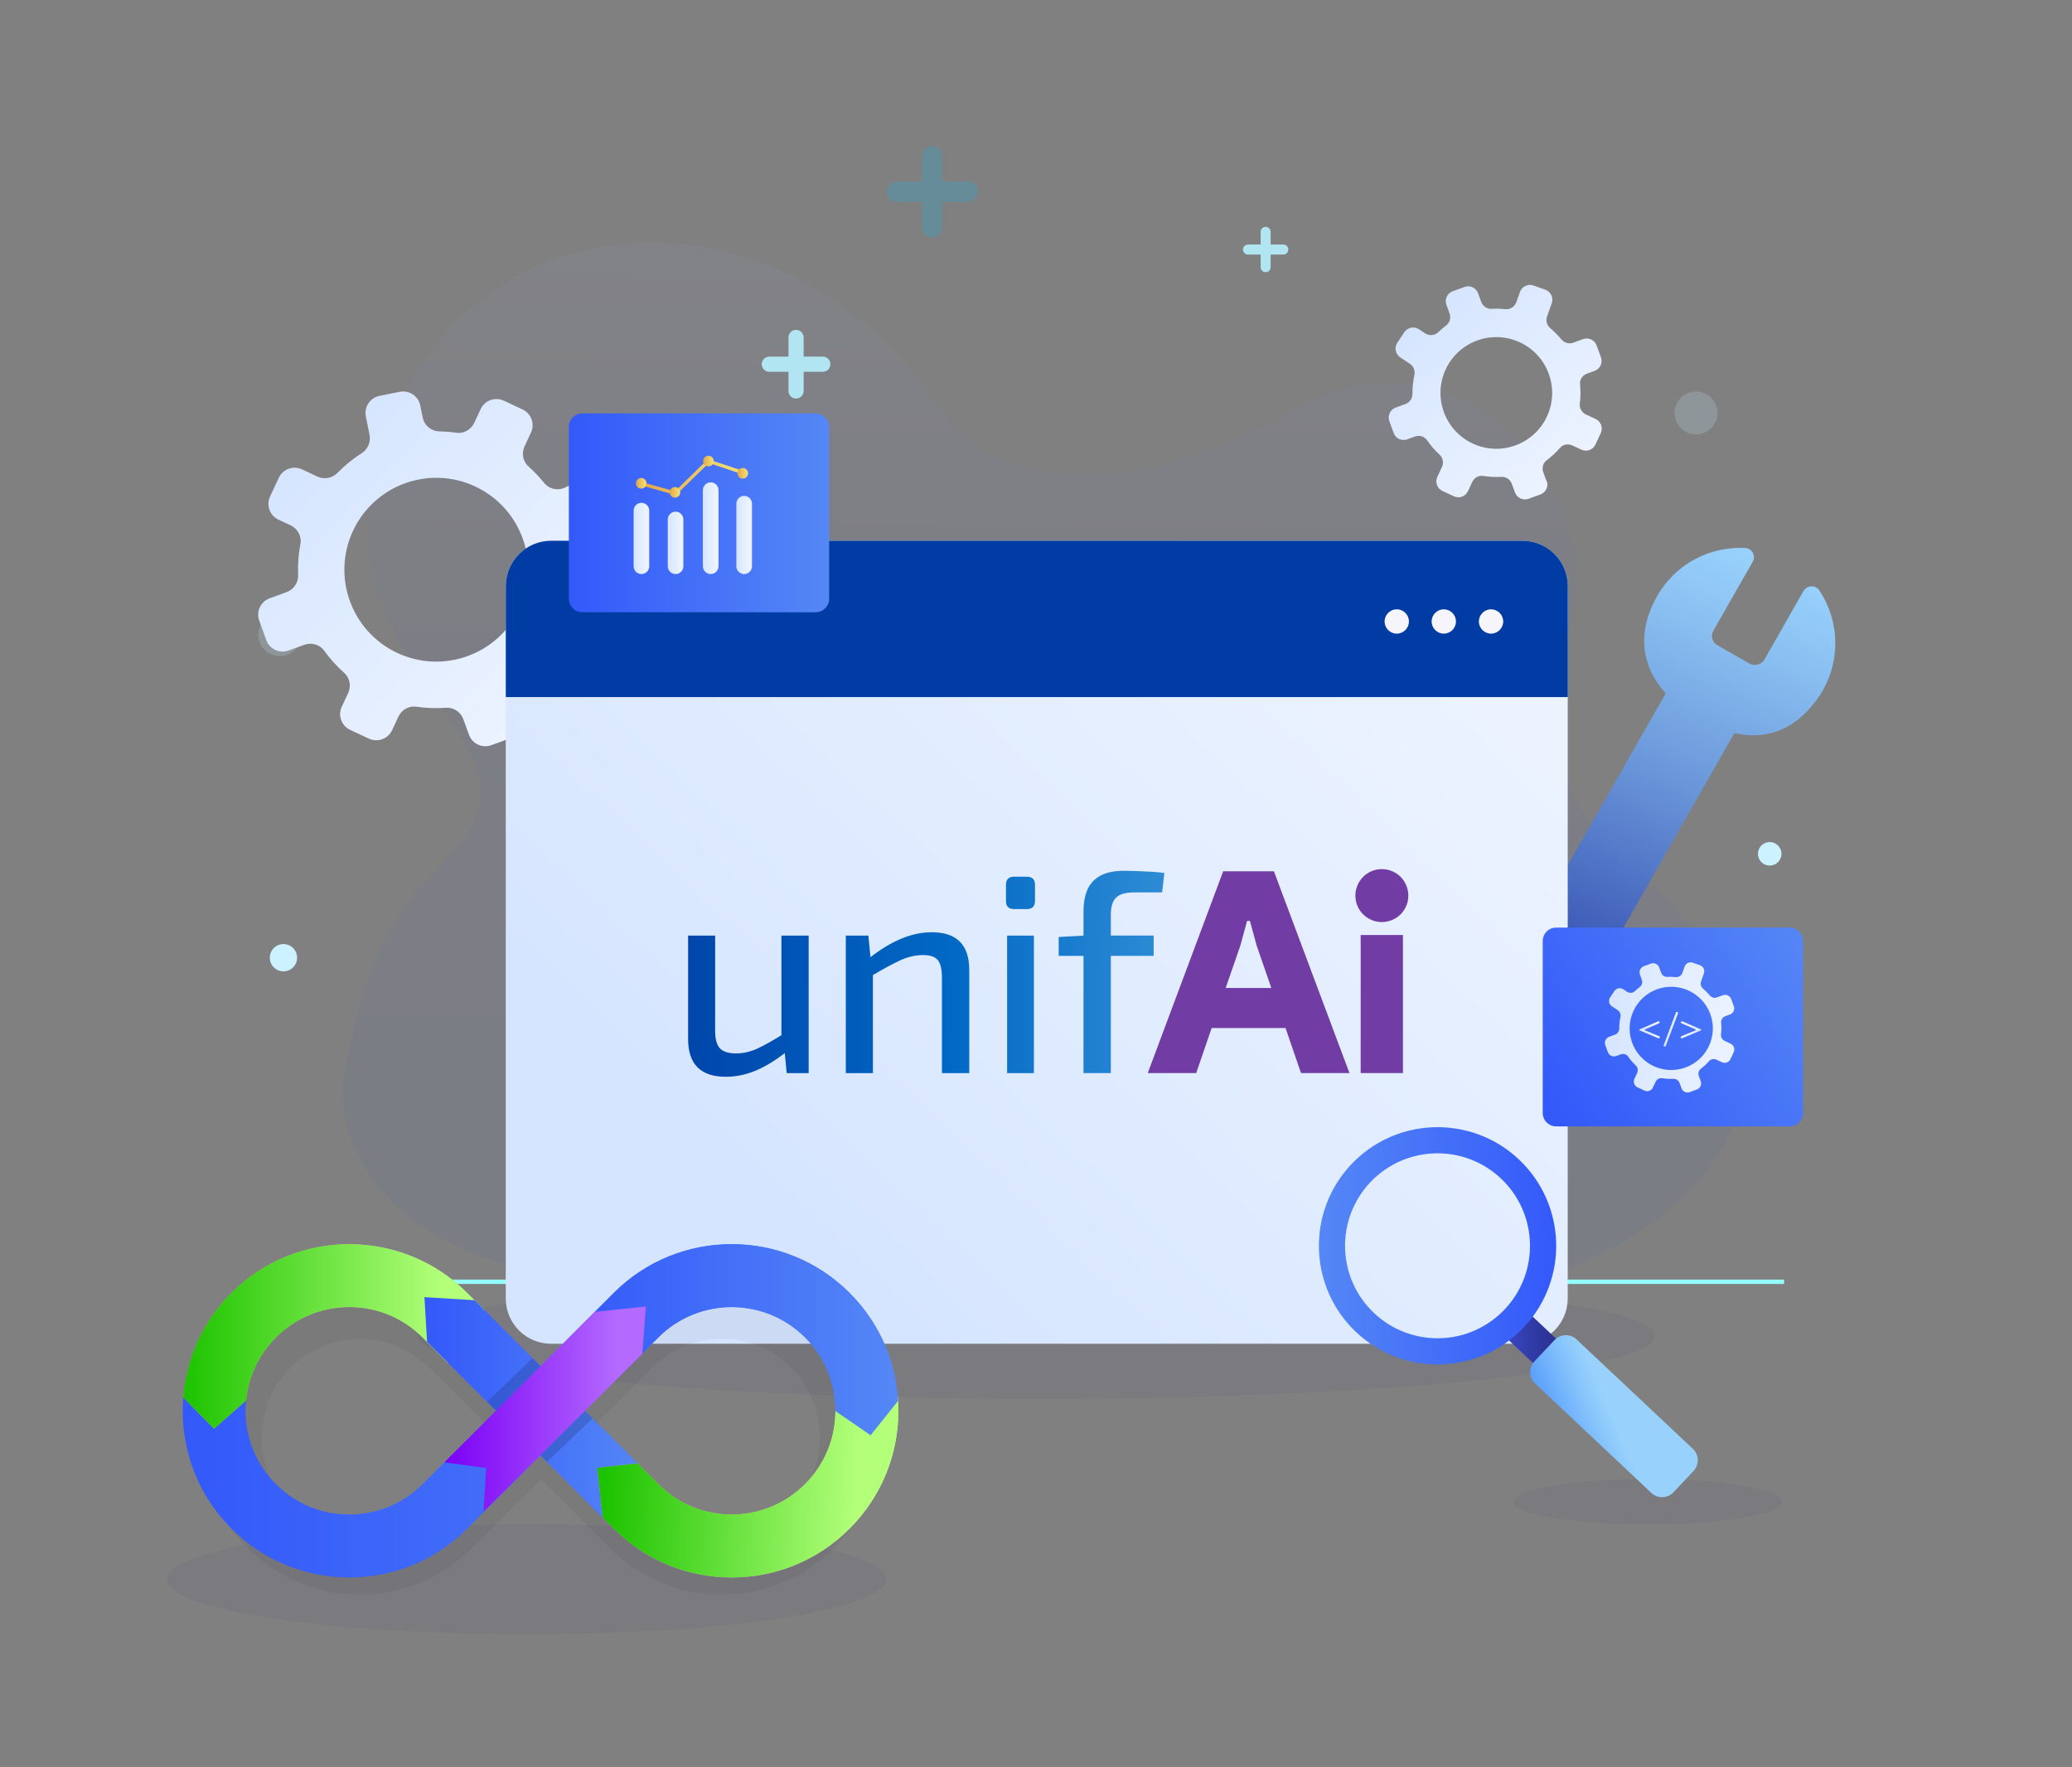 <?xml version="1.0" encoding="UTF-8"?>
<svg xmlns="http://www.w3.org/2000/svg" width="639" height="545" viewBox="0 0 639 545" fill="none">
  <rect x="0" y="0" width="639" height="545" fill="#808080" stroke="none"/>
  <path opacity="0.1" d="M466.728 395.049C485.171 395.049 559.684 362.988 531.522 303.195C506.989 251.132 468.744 269.118 484.889 190.801C494.003 146.601 448.096 97.831 398.197 126.827C370.021 143.2 314.503 163.297 286.999 122.552C243.659 58.336 150.932 57.342 121.102 128.924C89.149 205.574 171.781 224.555 141.051 261.321C129.719 274.885 115.846 281.297 106.503 329.449C99.916 363.432 137.314 390.801 170.786 391.823L466.701 395.063L466.728 395.049Z" fill="url(#paint0_linear_2277_2075)"></path>
  <path opacity="0.2" d="M92.876 195.734C92.876 199.377 89.919 202.335 86.276 202.335C82.633 202.335 79.662 199.377 79.662 195.734C79.662 192.091 82.62 189.121 86.276 189.121C89.932 189.121 92.876 192.078 92.876 195.734Z" fill="#CCF2FF"></path>
  <path d="M549.402 263.311C549.402 265.314 547.775 266.94 545.772 266.94C543.769 266.94 542.143 265.314 542.143 263.311C542.143 261.308 543.769 259.681 545.772 259.681C547.775 259.681 549.402 261.308 549.402 263.311Z" fill="#CCF2FF"></path>
  <path d="M395.767 75.409H391.868V71.51C391.868 70.664 391.183 69.965 390.322 69.965C389.462 69.965 388.776 70.65 388.776 71.51V75.409H384.878C384.031 75.409 383.332 76.094 383.332 76.955C383.332 77.815 384.018 78.501 384.878 78.501H388.776V82.399C388.776 83.246 389.462 83.945 390.322 83.945C391.183 83.945 391.868 83.259 391.868 82.399V78.501H395.767C396.613 78.501 397.312 77.815 397.312 76.955C397.312 76.094 396.627 75.409 395.767 75.409Z" fill="#B1E5F2"></path>
  <path d="M253.757 109.983H247.842V104.069C247.842 102.778 246.793 101.729 245.503 101.729C244.212 101.729 243.164 102.778 243.164 104.069V109.983H237.249C235.959 109.983 234.91 111.032 234.91 112.322C234.91 113.613 235.959 114.661 237.249 114.661H243.164V120.576C243.164 121.867 244.212 122.915 245.503 122.915C246.793 122.915 247.842 121.867 247.842 120.576V114.661H253.757C255.047 114.661 256.096 113.613 256.096 112.322C256.096 111.032 255.047 109.983 253.757 109.983Z" fill="#B1E5F2"></path>
  <path d="M91.626 295.358C91.626 297.684 89.744 299.566 87.418 299.566C85.093 299.566 83.211 297.684 83.211 295.358C83.211 293.033 85.093 291.151 87.418 291.151C89.744 291.151 91.626 293.033 91.626 295.358Z" fill="#CCF2FF"></path>
  <path opacity="0.2" d="M529.656 127.365C529.656 131.008 526.698 133.965 523.055 133.965C519.412 133.965 516.441 131.008 516.441 127.365C516.441 123.722 519.399 120.751 523.055 120.751C526.712 120.751 529.656 123.708 529.656 127.365Z" fill="#CCF2FF"></path>
  <path opacity="0.2" d="M298.482 55.998H290.605V48.133C290.605 46.413 289.207 45.015 287.486 45.015C285.766 45.015 284.367 46.413 284.367 48.133V56.011H276.503C274.783 56.011 273.385 57.409 273.385 59.13C273.385 60.85 274.783 62.248 276.503 62.248H284.367V70.126C284.367 71.846 285.766 73.245 287.486 73.245C289.207 73.245 290.605 71.846 290.605 70.126V62.248H298.482C300.203 62.248 301.601 60.85 301.601 59.13C301.601 57.409 300.203 56.011 298.482 56.011V55.998Z" fill="#00BEFF"></path>
  <path opacity="0.1" d="M549.528 463.137C549.528 466.995 530.991 470.114 508.138 470.114C485.286 470.114 466.748 466.981 466.748 463.137C466.748 459.292 485.286 456.16 508.138 456.16C530.991 456.16 549.528 459.292 549.528 463.137Z" fill="url(#paint1_linear_2277_2075)" fill-opacity="0.5"></path>
  <path opacity="0.1" d="M162.369 503.985C223.571 503.985 273.185 496.402 273.185 487.048C273.185 477.694 223.571 470.111 162.369 470.111C101.167 470.111 51.553 477.694 51.553 487.048C51.553 496.402 101.167 503.985 162.369 503.985Z" fill="url(#paint2_linear_2277_2075)" fill-opacity="0.5"></path>
  <path opacity="0.1" d="M319.638 431.398C424.938 431.398 510.3 422.732 510.3 412.042C510.3 401.352 424.938 392.685 319.638 392.685C214.339 392.685 128.977 401.352 128.977 412.042C128.977 422.732 214.339 431.398 319.638 431.398Z" fill="url(#paint3_linear_2277_2075)" fill-opacity="0.5"></path>
  <path d="M120.894 225.24L122.871 221.006C123.852 218.895 126.097 217.605 128.396 217.941C131.447 218.384 134.525 218.492 137.55 218.277C139.916 218.102 142.08 219.581 142.887 221.799L144.634 226.598C145.643 229.394 148.734 230.832 151.517 229.811L157.512 227.633C160.309 226.611 161.747 223.533 160.725 220.75L158.884 215.669C158.077 213.451 158.736 210.937 160.604 209.499C163.145 207.536 165.497 205.278 167.568 202.737C169.1 200.869 171.735 200.344 173.926 201.366L177.663 203.114C180.352 204.364 183.551 203.208 184.801 200.519L187.503 194.739C188.753 192.05 187.597 188.851 184.909 187.601L180.096 185.356C177.999 184.374 176.803 182.156 177.031 179.858C177.287 177.223 177.287 174.602 177.058 172.007C176.856 169.722 178.026 167.531 180.11 166.549L186.562 163.498C189.251 162.234 190.393 159.021 189.13 156.346L186.401 150.579C185.137 147.891 181.924 146.748 179.249 148.012L174.235 150.378C172.004 151.426 169.342 150.848 167.796 148.926C166.344 147.125 164.745 145.431 162.984 143.858C161.249 142.312 160.792 139.758 161.774 137.648L163.75 133.413C165 130.725 163.844 127.525 161.155 126.275L155.375 123.573C152.686 122.323 149.487 123.479 148.237 126.168L146.274 130.375C145.28 132.499 143.035 133.803 140.709 133.467C138.961 133.212 137.2 133.077 135.453 133.037C132.953 132.983 130.842 131.182 130.358 128.735L129.605 125.038C129.014 122.135 126.177 120.253 123.274 120.831L117.023 122.094C114.119 122.686 112.237 125.522 112.815 128.426L113.971 134.139C114.415 136.357 113.407 138.575 111.511 139.785C108.85 141.492 106.363 143.495 104.118 145.794C102.491 147.447 100.045 147.958 97.934 146.99L93.122 144.745C90.433 143.495 87.234 144.651 85.984 147.34L83.282 153.12C82.032 155.809 83.188 159.008 85.876 160.258L89.613 162.006C91.805 163.027 93.095 165.393 92.638 167.759C92.033 170.972 91.805 174.198 91.939 177.384C92.033 179.723 90.527 181.847 88.323 182.64L83.161 184.522C80.365 185.531 78.926 188.622 79.948 191.405L82.126 197.4C83.134 200.197 86.226 201.635 89.008 200.613L93.848 198.852C96.079 198.046 98.606 198.758 99.991 200.68C101.779 203.154 103.836 205.453 106.161 207.523C107.895 209.069 108.352 211.623 107.371 213.733L105.395 217.954C104.145 220.643 105.301 223.842 107.989 225.092L113.77 227.794C116.458 229.045 119.658 227.888 120.908 225.2L120.894 225.24ZM108.863 163.713C115.477 149.531 132.348 143.401 146.53 150.015C160.712 156.629 166.842 173.499 160.228 187.681C153.614 201.863 136.743 207.993 122.561 201.379C108.379 194.766 102.249 177.895 108.863 163.713Z" fill="url(#paint4_linear_2277_2075)"></path>
  <path d="M476.906 148.295L475.938 145.633C475.454 144.303 475.858 142.784 477 141.937C478.506 140.808 479.864 139.544 481.073 138.146C482.014 137.057 483.574 136.748 484.878 137.366L487.687 138.67C489.327 139.436 491.263 138.724 492.029 137.084L493.669 133.562C494.435 131.922 493.723 129.986 492.083 129.22L489.112 127.835C487.822 127.23 487.015 125.873 487.203 124.448C487.459 122.512 487.486 120.536 487.284 118.546C487.136 117.095 488.037 115.723 489.421 115.226L491.774 114.366C493.468 113.747 494.341 111.879 493.723 110.172L492.392 106.529C491.774 104.835 489.905 103.961 488.211 104.579L485.187 105.682C483.856 106.166 482.404 105.722 481.504 104.633C480.482 103.397 479.353 102.267 478.143 101.246C477.067 100.358 476.637 98.907 477.108 97.603L478.56 93.516C479.165 91.822 478.277 89.954 476.583 89.349L472.927 88.045C471.233 87.44 469.365 88.327 468.76 90.021L467.631 93.194C467.133 94.605 465.735 95.506 464.243 95.344C462.845 95.197 461.42 95.156 459.995 95.237C458.584 95.317 457.293 94.43 456.809 93.099L455.841 90.438C455.223 88.744 453.355 87.87 451.661 88.489L448.018 89.819C446.324 90.438 445.45 92.306 446.069 94.013L447.036 96.662C447.52 98.006 447.117 99.525 445.974 100.385C445.114 101.031 444.308 101.73 443.541 102.456C442.452 103.504 440.772 103.638 439.509 102.805L437.6 101.541C436.094 100.547 434.064 100.963 433.069 102.469L430.932 105.709C429.937 107.214 430.354 109.244 431.86 110.239L434.817 112.188C435.96 112.941 436.484 114.325 436.188 115.67C435.785 117.552 435.583 119.474 435.597 121.423C435.61 122.835 434.777 124.112 433.459 124.596L430.421 125.698C428.727 126.316 427.854 128.185 428.472 129.892L429.803 133.535C430.421 135.229 432.29 136.103 433.997 135.484L436.349 134.624C437.721 134.127 439.293 134.584 440.127 135.793C441.243 137.433 442.533 138.912 443.972 140.23C445.02 141.197 445.289 142.743 444.684 144.047L443.272 147.072C442.506 148.712 443.219 150.648 444.859 151.414L448.381 153.054C450.021 153.82 451.956 153.108 452.723 151.468L454.04 148.631C454.645 147.327 456.043 146.548 457.468 146.776C459.296 147.072 461.178 147.166 463.06 147.058C464.472 146.978 465.762 147.878 466.246 149.209L467.214 151.871C467.832 153.565 469.701 154.438 471.408 153.82L475.051 152.489C476.745 151.871 477.619 150.002 477 148.295H476.906ZM445.289 127.083C442.022 118.143 446.62 108.263 455.559 105.01C464.499 101.757 474.379 106.34 477.632 115.28C480.899 124.219 476.301 134.1 467.362 137.353C458.422 140.619 448.542 136.022 445.289 127.083Z" fill="url(#paint5_linear_2277_2075)"></path>
  <path d="M467.614 294.686L513.709 213.842C506.181 205.575 504.689 195.022 511.088 183.784C516.801 173.756 527.528 168.392 538.309 169.01C540.366 169.131 541.549 171.444 540.527 173.245L528.402 194.511C527.502 196.084 528.053 198.087 529.625 198.988L539.466 204.607C541.132 205.561 543.256 204.97 544.197 203.316L556.175 182.305C557.223 180.464 559.885 180.289 561.055 182.05C567.628 191.93 567.951 205.386 560.194 215.912C554.158 224.099 545.851 228.562 534.868 226.102L488.773 306.946C496.301 315.213 497.793 325.766 491.394 337.004C485.681 347.032 474.954 352.396 464.173 351.777C462.116 351.656 460.933 349.344 461.955 347.543L474.08 326.277C474.981 324.704 474.43 322.701 472.857 321.8L463.017 316.181C461.35 315.227 459.226 315.818 458.285 317.472L446.308 338.483C445.259 340.324 442.597 340.499 441.428 338.738C434.854 328.858 434.532 315.401 442.288 304.876C448.324 296.689 456.632 292.226 467.614 294.686Z" fill="url(#paint6_linear_2277_2075)"></path>
  <path d="M104.15 395.292H550.206" stroke="url(#paint7_linear_2277_2075)" stroke-width="1.344" stroke-miterlimit="10"></path>
  <path d="M469.485 166.765H169.968C162.24 166.765 155.975 173.031 155.975 180.759V400.426C155.975 408.155 162.24 414.42 169.968 414.42H469.485C477.214 414.42 483.479 408.155 483.479 400.426V180.759C483.479 173.031 477.214 166.765 469.485 166.765Z" fill="url(#paint8_linear_2277_2075)"></path>
  <g clip-path="url(#clip0_2277_2075)">
    <path d="M377.226 268.709H392.875L416.172 330.937H401.229L396.453 317.039H373.678L368.902 330.937H353.959L377.226 268.709ZM392.076 304.691L387.561 291.653L385.473 284.005H384.597L382.509 291.653L377.993 304.691H392.076Z" fill="#713DA5"></path>
    <path d="M426.155 284.358C424.988 284.358 423.928 284.143 422.945 283.713C421.962 283.283 421.102 282.699 420.38 281.977C419.659 281.255 419.075 280.395 418.645 279.412C418.215 278.43 418 277.355 418 276.203C418 275.051 418.215 274.037 418.645 273.024C419.075 272.01 419.659 271.135 420.38 270.413C421.102 269.691 421.962 269.108 422.945 268.678C423.928 268.248 425.003 268.033 426.155 268.033C427.261 268.033 428.32 268.248 429.334 268.678C430.347 269.108 431.223 269.691 431.945 270.413C432.666 271.135 433.25 272.01 433.68 273.024C434.11 274.037 434.325 275.097 434.325 276.203C434.325 277.355 434.11 278.43 433.68 279.412C433.25 280.395 432.666 281.255 431.945 281.977C431.223 282.699 430.347 283.283 429.334 283.713C428.32 284.143 427.261 284.358 426.155 284.358ZM419.628 330.937V288.351H432.666V330.937H419.628Z" fill="#713DA5"></path>
    <path d="M249.391 288.535V330.952H242.619L242.02 324.778C239.04 327.082 236.123 328.848 233.281 330.077C230.179 331.413 227.031 332.073 223.852 332.073C216.081 332.073 212.211 328.188 212.211 320.432V288.535H220.55V317.914C220.55 320.463 221.041 322.26 222.024 323.304C223.007 324.348 224.666 324.871 226.985 324.871C229.304 324.871 231.485 324.348 233.727 323.304C235.754 322.352 238.165 321 240.991 319.25V288.535H249.422H249.391ZM277.726 289.579C274.639 290.9 271.552 292.773 268.45 295.2L267.805 288.535H260.848V330.952H269.203V300.713C272.305 298.87 275.008 297.411 277.281 296.321C279.768 295.138 282.241 294.54 284.668 294.54C286.818 294.54 288.323 295.046 289.183 296.06C290.058 297.073 290.488 298.916 290.488 301.573V330.952H298.919V299.147C298.919 291.376 295.065 287.506 287.355 287.506C284.176 287.506 280.951 288.197 277.711 289.594M310.591 288.535H318.853V330.952H310.591V288.535ZM316.673 270.367C318.346 270.367 319.191 271.212 319.191 272.885V277.846C319.191 279.535 318.346 280.365 316.673 280.365H312.756C311.082 280.365 310.238 279.535 310.238 277.846V272.885C310.238 271.212 311.082 270.367 312.756 270.367H316.673ZM339.356 270.06C337.497 271.073 336.176 272.517 335.363 274.36C334.549 276.218 334.149 278.476 334.149 281.148V288.55L326.501 288.965V294.785H334.149V330.937H342.581V294.785H355.788V288.519H342.581V282.085C342.581 279.658 343.118 277.892 344.193 276.832C345.268 275.757 347.126 275.22 349.799 275.22H358.399L359.09 269.23C357.923 269.061 356.587 268.923 355.051 268.846C353.515 268.754 351.995 268.693 350.49 268.631C348.985 268.57 347.771 268.539 346.835 268.539C343.702 268.539 341.214 269.046 339.356 270.06Z" fill="url(#paint9_linear_2277_2075)"></path>
  </g>
  <path d="M483.494 214.971L155.989 214.971V180.759C155.989 173.03 162.267 166.765 169.983 166.765L469.5 166.765C477.23 166.765 483.494 173.043 483.494 180.759V214.971Z" fill="#003CA4"></path>
  <path d="M463.585 191.661C463.585 193.731 461.905 195.412 459.835 195.412C457.764 195.412 456.084 193.731 456.084 191.661C456.084 189.591 457.764 187.911 459.835 187.911C461.905 187.911 463.585 189.591 463.585 191.661Z" fill="#F7F5FC"></path>
  <path d="M449.013 191.661C449.013 193.731 447.332 195.412 445.262 195.412C443.192 195.412 441.512 193.731 441.512 191.661C441.512 189.591 443.192 187.911 445.262 187.911C447.332 187.911 449.013 189.591 449.013 191.661Z" fill="#F7F5FC"></path>
  <path d="M434.507 191.661C434.507 193.731 432.827 195.412 430.756 195.412C428.686 195.412 427.006 193.731 427.006 191.661C427.006 189.591 428.686 187.911 430.756 187.911C432.827 187.911 434.507 189.591 434.507 191.661Z" fill="#F7F5FC"></path>
  <g style="mix-blend-mode:multiply" opacity="0.05">
    <path d="M256.978 408.775C256.498 408.295 256.006 407.828 255.514 407.373C255.453 407.311 255.379 407.25 255.318 407.188C255.158 407.041 254.985 406.893 254.813 406.745C254.543 406.512 254.284 406.266 254.014 406.044C253.878 405.934 253.743 405.811 253.608 405.7C253.423 405.54 253.226 405.392 253.042 405.232C252.857 405.085 252.673 404.937 252.488 404.802C252.279 404.63 252.058 404.47 251.849 404.31C251.652 404.162 251.467 404.027 251.271 403.879C251.16 403.793 251.049 403.719 250.938 403.646C250.643 403.436 250.336 403.215 250.04 403.006C249.708 402.784 249.388 402.563 249.056 402.342C248.798 402.169 248.527 401.997 248.257 401.837C248.195 401.8 248.134 401.764 248.072 401.714C247.752 401.517 247.445 401.333 247.125 401.136C246.941 401.025 246.744 400.915 246.559 400.804C246.535 400.792 246.51 400.779 246.498 400.767C246.498 400.767 246.473 400.755 246.461 400.743C246.424 400.718 246.387 400.706 246.338 400.681C245.944 400.46 245.563 400.238 245.157 400.029C244.935 399.918 244.714 399.808 244.493 399.697C244.05 399.476 243.607 399.254 243.164 399.045C242.783 398.873 242.414 398.713 242.032 398.541C241.934 398.504 241.836 398.455 241.749 398.418C241.331 398.233 240.901 398.061 240.482 397.901C240.273 397.815 240.064 397.741 239.855 397.655C239.449 397.507 239.056 397.347 238.65 397.212C238.391 397.126 238.121 397.04 237.862 396.954C237.247 396.745 236.62 396.56 235.993 396.376C235.66 396.277 235.316 396.179 234.984 396.093C234.652 396.007 234.332 395.92 234 395.847C233.606 395.748 233.2 395.662 232.807 395.576C232.536 395.515 232.265 395.453 231.982 395.404C231.343 395.281 230.703 395.17 230.051 395.072C229.805 395.035 229.547 394.998 229.301 394.973C228.833 394.912 228.366 394.85 227.886 394.801C227.628 394.776 227.37 394.74 227.111 394.727C226.595 394.678 226.078 394.641 225.561 394.617C225.488 394.617 225.414 394.617 225.34 394.604C225.155 394.604 224.959 394.58 224.774 394.58C224.713 394.58 224.651 394.58 224.59 394.58C223.938 394.555 223.286 394.53 222.621 394.53C221.809 394.53 221.01 394.555 220.21 394.592C219.854 394.604 219.497 394.641 219.14 394.666C218.697 394.703 218.255 394.715 217.824 394.764C217.369 394.813 216.914 394.875 216.471 394.924C216.139 394.961 215.794 394.998 215.462 395.047C214.933 395.121 214.404 395.219 213.888 395.318C213.642 395.367 213.383 395.404 213.137 395.453C212.547 395.564 211.969 395.699 211.391 395.847C211.206 395.884 211.021 395.92 210.849 395.97C210.21 396.13 209.582 396.302 208.955 396.486C208.832 396.523 208.709 396.548 208.586 396.585C207.922 396.782 207.257 397.003 206.593 397.237C206.519 397.261 206.445 397.286 206.372 397.311C205.671 397.557 204.982 397.827 204.293 398.11C204.256 398.122 204.219 398.135 204.182 398.147C203.469 398.442 202.767 398.75 202.066 399.082C202.066 399.082 202.054 399.082 202.042 399.082C201.267 399.451 200.492 399.82 199.741 400.226C199.446 400.386 199.163 400.558 198.868 400.718C198.757 400.779 198.659 400.841 198.561 400.89C197.909 401.259 197.281 401.64 196.642 402.046C196.543 402.108 196.445 402.169 196.346 402.231C195.904 402.514 195.461 402.821 195.018 403.117C194.87 403.215 194.735 403.326 194.587 403.424C194.058 403.805 193.529 404.187 193.013 404.58C193 404.58 192.988 404.605 192.964 404.617C192.262 405.159 191.574 405.724 190.897 406.315C190.799 406.401 190.688 406.487 190.589 406.586C190.27 406.868 189.95 407.151 189.63 407.447C189.261 407.791 188.88 408.148 188.523 408.504C188.424 408.591 188.338 408.677 188.24 408.775L167.39 429.625L166.836 430.179L145.432 408.775C136.243 399.586 124.016 394.518 111.014 394.518C98.012 394.518 85.797 399.586 76.596 408.775C76.559 408.812 76.534 408.849 76.497 408.873C67.062 418.37 62.351 430.806 62.363 443.243C62.363 443.255 62.363 443.267 62.363 443.28C62.363 444.042 62.388 444.805 62.425 445.568C62.425 445.604 62.425 445.654 62.425 445.691C62.462 446.429 62.511 447.167 62.585 447.892C62.585 447.954 62.597 448.015 62.609 448.077C62.683 448.79 62.769 449.504 62.868 450.205C62.88 450.303 62.905 450.414 62.917 450.513C63.015 451.177 63.126 451.841 63.249 452.505C63.274 452.641 63.31 452.764 63.335 452.899C63.458 453.539 63.593 454.166 63.753 454.793C63.79 454.966 63.839 455.125 63.889 455.298C64.036 455.888 64.196 456.479 64.368 457.069C64.43 457.266 64.491 457.45 64.553 457.647C64.725 458.201 64.897 458.754 65.094 459.308C65.168 459.542 65.266 459.763 65.353 459.984C65.537 460.501 65.722 461.005 65.931 461.51C66.029 461.768 66.152 462.014 66.263 462.272C66.46 462.74 66.656 463.22 66.878 463.687C67.013 463.97 67.161 464.253 67.296 464.523C67.505 464.954 67.714 465.385 67.936 465.815C68.096 466.123 68.28 466.418 68.44 466.725C68.661 467.119 68.871 467.513 69.104 467.906C69.301 468.238 69.51 468.558 69.719 468.89C69.941 469.247 70.15 469.604 70.384 469.961C70.617 470.305 70.863 470.637 71.097 470.982C71.319 471.301 71.54 471.633 71.774 471.953C72.032 472.31 72.303 472.642 72.573 472.987C72.807 473.282 73.028 473.589 73.274 473.885C73.582 474.266 73.914 474.635 74.234 475.004C74.455 475.25 74.664 475.508 74.886 475.767C75.439 476.382 76.017 476.984 76.608 477.575C77.174 478.141 77.764 478.694 78.355 479.236C78.625 479.482 78.896 479.703 79.166 479.937C79.486 480.22 79.806 480.503 80.138 480.773C80.507 481.081 80.876 481.364 81.258 481.647C81.491 481.831 81.725 482.016 81.959 482.188C82.217 482.385 82.488 482.569 82.746 482.754C82.931 482.889 83.115 483.012 83.3 483.147C83.472 483.258 83.632 483.381 83.804 483.492C84.308 483.836 84.825 484.168 85.354 484.488C85.465 484.562 85.575 484.623 85.686 484.697C86.215 485.017 86.756 485.325 87.285 485.632C87.457 485.73 87.63 485.829 87.814 485.927C88.208 486.136 88.614 486.346 89.007 486.555C89.106 486.604 89.204 486.653 89.303 486.702C89.315 486.702 89.327 486.715 89.34 486.727C89.426 486.776 89.524 486.813 89.61 486.862C90.065 487.084 90.508 487.305 90.963 487.502C91.062 487.539 91.148 487.576 91.246 487.625C91.996 487.957 92.747 488.264 93.497 488.56C93.768 488.658 94.038 488.769 94.309 488.867C94.383 488.892 94.457 488.929 94.543 488.953C94.826 489.052 95.109 489.15 95.392 489.249C95.601 489.322 95.81 489.384 96.031 489.458C96.216 489.519 96.4 489.568 96.585 489.63C96.831 489.704 97.089 489.79 97.335 489.864C97.483 489.901 97.618 489.937 97.766 489.974C98.012 490.048 98.246 490.11 98.492 490.171C98.713 490.233 98.922 490.294 99.143 490.343C99.34 490.393 99.537 490.442 99.734 490.479C99.906 490.516 100.091 490.565 100.263 490.602C100.583 490.675 100.902 490.737 101.222 490.811C101.493 490.872 101.776 490.922 102.046 490.971C102.391 491.032 102.723 491.094 103.067 491.143C103.301 491.18 103.535 491.217 103.769 491.254C103.879 491.266 103.978 491.291 104.076 491.303C104.334 491.34 104.593 491.364 104.863 491.401C105.109 491.438 105.355 491.463 105.601 491.5C105.761 491.512 105.934 491.537 106.094 491.549C106.303 491.573 106.512 491.586 106.721 491.61C106.942 491.635 107.176 491.647 107.397 491.672C107.693 491.696 107.976 491.709 108.271 491.721C108.468 491.721 108.664 491.746 108.861 491.758C108.972 491.758 109.083 491.77 109.193 491.77C109.796 491.795 110.387 491.807 110.989 491.807C114.102 491.807 117.226 491.512 120.289 490.922C121.827 490.626 123.352 490.257 124.853 489.814C125.603 489.593 126.353 489.347 127.091 489.089C130.068 488.055 132.959 486.715 135.727 485.091C136.416 484.685 137.104 484.254 137.781 483.812C140.475 482.028 143.034 479.961 145.408 477.587L166.812 456.183L173.602 462.974L179.838 469.21L179.875 469.247L188.203 477.575C188.793 478.165 189.396 478.743 190.011 479.297C191.856 480.97 193.8 482.471 195.83 483.799C197.183 484.685 198.561 485.509 199.975 486.247C201.39 486.985 202.829 487.649 204.293 488.252C210.148 490.626 216.385 491.807 222.621 491.807C223.396 491.807 224.184 491.783 224.959 491.746C229.35 491.537 233.729 490.725 237.948 489.335C238.207 489.249 238.477 489.175 238.736 489.076C239.732 488.732 240.704 488.338 241.676 487.932C241.7 487.932 241.713 487.92 241.737 487.908C241.848 487.859 241.959 487.809 242.069 487.76C242.426 487.6 242.783 487.465 243.127 487.305C243.41 487.17 243.693 487.022 243.976 486.887C244.074 486.838 244.173 486.788 244.271 486.739C244.382 486.69 244.48 486.628 244.579 486.579C244.985 486.37 245.391 486.161 245.784 485.952C245.981 485.841 246.178 485.73 246.375 485.632C246.498 485.558 246.621 485.497 246.756 485.423C246.818 485.386 246.879 485.349 246.953 485.312C247.088 485.238 247.223 485.165 247.359 485.091C247.494 485.005 247.629 484.919 247.765 484.832C247.839 484.796 247.912 484.746 247.974 484.709C248.244 484.55 248.515 484.377 248.786 484.205C248.921 484.119 249.044 484.045 249.179 483.959C249.179 483.959 249.204 483.947 249.216 483.935C249.413 483.812 249.61 483.676 249.807 483.541C249.868 483.504 249.917 483.467 249.979 483.43C250.114 483.344 250.237 483.258 250.373 483.16C250.619 482.987 250.852 482.815 251.086 482.643C251.234 482.544 251.369 482.446 251.517 482.335C251.517 482.335 251.529 482.335 251.541 482.323C251.787 482.139 252.033 481.954 252.279 481.77C252.415 481.659 252.55 481.56 252.685 481.462C252.833 481.351 252.98 481.228 253.128 481.105C253.263 480.995 253.399 480.884 253.534 480.773C253.632 480.699 253.718 480.626 253.817 480.552C254.051 480.355 254.284 480.146 254.53 479.949C254.666 479.838 254.789 479.728 254.924 479.605C254.998 479.543 255.059 479.482 255.133 479.42C255.231 479.334 255.33 479.236 255.428 479.149C255.502 479.076 255.588 479.002 255.662 478.928C255.773 478.83 255.883 478.719 256.006 478.62C256.363 478.288 256.72 477.944 257.064 477.599C257.556 477.107 258.024 476.615 258.479 476.111C258.922 475.631 259.34 475.139 259.758 474.647C260.976 473.208 262.12 471.72 263.153 470.17C264.039 468.853 264.851 467.488 265.601 466.098C265.97 465.397 266.327 464.696 266.671 463.982C269.365 458.275 270.94 452.062 271.247 445.617C271.284 444.805 271.309 444.005 271.309 443.193C271.309 430.191 266.241 417.976 257.052 408.775H256.978ZM123.869 470.576C122.54 471.203 121.162 471.732 119.748 472.162C116.918 473.023 113.954 473.466 110.928 473.466C110.473 473.466 110.03 473.454 109.587 473.429C109.513 473.429 109.427 473.429 109.353 473.417C109.267 473.417 109.193 473.417 109.107 473.405C108.8 473.393 108.492 473.368 108.185 473.343C108.16 473.343 108.123 473.343 108.099 473.343C107.951 473.331 107.803 473.319 107.656 473.294C107.348 473.257 107.041 473.22 106.745 473.183C106.622 473.171 106.499 473.147 106.376 473.134C106.29 473.122 106.204 473.11 106.118 473.097C105.835 473.048 105.552 472.999 105.269 472.95C105.085 472.913 104.888 472.876 104.704 472.839C104.47 472.79 104.224 472.741 103.99 472.679C103.818 472.642 103.646 472.605 103.473 472.556C103.424 472.556 103.387 472.531 103.338 472.519C103.215 472.495 103.104 472.458 102.981 472.421C102.883 472.396 102.797 472.372 102.698 472.347C102.526 472.298 102.366 472.249 102.194 472.187C101.788 472.064 101.395 471.941 101.001 471.806C100.804 471.732 100.607 471.67 100.41 471.597C100.054 471.461 99.709 471.326 99.365 471.191C99.193 471.117 99.008 471.043 98.836 470.969C98.824 470.969 98.811 470.957 98.787 470.945C98.307 470.736 97.84 470.514 97.372 470.28C97.286 470.243 97.212 470.194 97.126 470.157C96.819 469.997 96.511 469.825 96.204 469.653C96.093 469.591 95.982 469.542 95.884 469.481C95.736 469.395 95.576 469.309 95.428 469.222C95.133 469.05 94.85 468.866 94.567 468.681C94.383 468.558 94.186 468.448 94.002 468.324C93.645 468.091 93.313 467.832 92.968 467.574C92.845 467.488 92.722 467.402 92.599 467.316C92.476 467.217 92.353 467.131 92.243 467.033C91.96 466.811 91.677 466.578 91.406 466.344C91.345 466.282 91.271 466.233 91.209 466.184C91.086 466.073 90.963 465.975 90.84 465.864C90.397 465.471 89.955 465.065 89.536 464.646C83.816 458.926 80.667 451.324 80.667 443.23C80.667 442.738 80.68 442.246 80.704 441.767C80.704 441.594 80.729 441.434 80.741 441.274C80.766 440.955 80.778 440.635 80.815 440.315C80.84 440.118 80.864 439.921 80.889 439.725C80.926 439.442 80.95 439.159 80.987 438.876C81.012 438.667 81.049 438.458 81.085 438.248C81.135 437.978 81.172 437.719 81.221 437.449C81.258 437.227 81.307 437.018 81.356 436.809C81.405 436.551 81.467 436.305 81.528 436.047C81.578 435.825 81.639 435.616 81.701 435.395C81.762 435.149 81.836 434.903 81.897 434.669C81.959 434.447 82.033 434.226 82.106 434.005C82.18 433.771 82.254 433.537 82.34 433.303C82.414 433.082 82.5 432.861 82.574 432.639C82.66 432.418 82.746 432.184 82.832 431.963C82.918 431.741 83.017 431.52 83.103 431.311C83.201 431.089 83.287 430.88 83.398 430.659C83.496 430.437 83.595 430.228 83.706 430.007C83.804 429.798 83.915 429.588 84.025 429.379C84.136 429.158 84.247 428.949 84.37 428.727C84.481 428.531 84.591 428.321 84.714 428.125C84.837 427.916 84.96 427.694 85.096 427.485C85.219 427.288 85.342 427.104 85.465 426.907C85.6 426.698 85.735 426.476 85.883 426.279C86.006 426.095 86.141 425.91 86.264 425.726C86.412 425.517 86.559 425.308 86.719 425.099C86.855 424.926 86.99 424.754 87.125 424.582C87.285 424.373 87.445 424.164 87.617 423.955C87.753 423.795 87.888 423.647 88.023 423.487C88.208 423.278 88.38 423.057 88.577 422.86C88.897 422.503 89.241 422.146 89.573 421.802C95.293 416.082 102.895 412.933 110.989 412.933C119.083 412.933 126.685 416.082 132.405 421.802L135.739 425.135L153.809 443.206L139.11 457.893V457.918L132.405 464.622C131.692 465.335 130.942 466.012 130.179 466.639C129.798 466.959 129.404 467.267 128.998 467.562C127.399 468.743 125.714 469.764 123.93 470.6L123.869 470.576ZM221.108 473.417C213.851 473.073 206.679 470.133 201.144 464.597L191.623 455.076L189.618 453.071L187.809 451.263L185.681 449.135L179.728 443.181L201.144 421.765C201.857 421.052 202.608 420.375 203.37 419.748C203.752 419.428 204.145 419.12 204.551 418.825C209.73 414.975 215.991 412.896 222.56 412.896C223.126 412.896 223.692 412.921 224.257 412.945C224.319 412.945 224.368 412.945 224.43 412.945C224.983 412.982 225.537 413.031 226.078 413.093C226.324 413.117 226.57 413.154 226.804 413.179C227.025 413.203 227.234 413.24 227.456 413.277C227.702 413.314 227.948 413.363 228.181 413.4C228.415 413.437 228.637 413.486 228.87 413.536C229.092 413.585 229.313 413.634 229.535 413.683C229.781 413.745 230.027 413.794 230.26 413.868C230.457 413.917 230.654 413.978 230.838 414.028C231.097 414.101 231.355 414.175 231.613 414.261C231.773 414.311 231.921 414.36 232.081 414.421C232.376 414.52 232.659 414.618 232.954 414.716C233.016 414.741 233.065 414.766 233.126 414.778C233.336 414.852 233.532 414.938 233.742 415.012C234.135 415.172 234.516 415.332 234.91 415.504C234.984 415.541 235.07 415.565 235.144 415.602C235.537 415.774 235.919 415.971 236.3 416.156C236.362 416.193 236.423 416.217 236.497 416.254C236.928 416.476 237.346 416.709 237.764 416.955C237.912 417.041 238.072 417.14 238.219 417.238C238.465 417.386 238.711 417.533 238.945 417.693C239.179 417.853 239.425 418.013 239.658 418.173C239.806 418.271 239.941 418.37 240.089 418.468C240.347 418.653 240.605 418.85 240.864 419.046C240.962 419.12 241.073 419.206 241.171 419.292C241.454 419.514 241.725 419.735 241.996 419.957C242.18 420.117 242.365 420.264 242.549 420.424C242.66 420.523 242.783 420.621 242.894 420.732C243.25 421.052 243.595 421.384 243.939 421.728C243.939 421.728 243.951 421.74 243.964 421.753C246.461 424.25 248.478 427.116 249.942 430.228C250.151 430.671 250.348 431.126 250.545 431.569C252.045 435.198 252.833 439.122 252.833 443.169C252.833 447.216 252.045 451.14 250.545 454.769C250.36 455.224 250.163 455.667 249.942 456.11C249.192 457.696 248.294 459.209 247.273 460.661C247.039 460.993 246.793 461.313 246.547 461.645C246.51 461.682 246.485 461.719 246.449 461.768C246.227 462.051 245.993 462.334 245.76 462.617C245.723 462.654 245.698 462.691 245.661 462.727C245.391 463.035 245.12 463.355 244.849 463.65C244.554 463.97 244.259 464.277 243.964 464.585C243.533 465.015 243.103 465.421 242.647 465.815C242.635 465.815 242.623 465.84 242.611 465.852C242.488 465.963 242.365 466.061 242.254 466.159C241.909 466.455 241.565 466.738 241.208 467.021C241.085 467.119 240.95 467.217 240.827 467.316C240.409 467.623 239.99 467.931 239.572 468.226C239.511 468.263 239.462 468.312 239.4 468.349C238.92 468.669 238.441 468.964 237.948 469.259C237.85 469.321 237.764 469.37 237.666 469.432C237.481 469.53 237.297 469.641 237.124 469.739C237.112 469.739 237.1 469.751 237.087 469.764C236.891 469.874 236.681 469.985 236.485 470.096C236.399 470.145 236.312 470.182 236.226 470.219C236.165 470.256 236.091 470.28 236.03 470.317C235.587 470.539 235.132 470.748 234.676 470.945C234.578 470.982 234.492 471.031 234.393 471.068C234.369 471.068 234.332 471.092 234.307 471.104C234.037 471.215 233.766 471.326 233.496 471.437C233.385 471.474 233.274 471.523 233.163 471.56C232.868 471.67 232.573 471.781 232.278 471.879C232.265 471.879 232.253 471.879 232.241 471.892C231.208 472.236 230.15 472.531 229.092 472.753C229.055 472.753 229.006 472.777 228.969 472.777C228.624 472.851 228.268 472.925 227.923 472.987C227.124 473.134 226.312 473.245 225.5 473.319C224.528 473.405 223.569 473.454 222.597 473.454C222.117 473.454 221.625 473.454 221.145 473.417H221.108Z" fill="black"></path>
  </g>
  <path d="M261.995 471.437C252.289 481.142 239.373 486.493 225.645 486.493C211.917 486.493 199.001 481.142 189.296 471.437L166.686 448.827L144.077 471.437C134.372 481.142 121.455 486.493 107.727 486.493C93.999 486.493 81.083 481.142 71.378 471.437C51.327 451.386 51.327 418.776 71.378 398.725C81.403 388.7 94.565 383.693 107.727 383.693C120.89 383.693 134.052 388.7 144.077 398.725L166.686 421.334L189.296 398.725C199.321 388.7 212.483 383.693 225.645 383.693C238.807 383.693 251.97 388.7 261.995 398.725C271.7 408.431 277.051 421.347 277.051 435.075C277.051 448.803 271.7 461.719 261.995 471.424V471.437ZM130.337 412.453C124.297 406.413 116.264 403.08 107.715 403.08C99.166 403.08 91.133 406.413 85.094 412.453C79.054 418.493 75.72 426.526 75.72 435.075C75.72 443.624 79.054 451.657 85.094 457.696C91.133 463.736 99.166 467.07 107.715 467.07C116.264 467.07 124.297 463.736 130.337 457.696L152.958 435.075L130.337 412.453ZM152.958 435.075L130.337 412.453L152.958 435.075ZM248.267 412.453C235.794 399.98 215.497 399.98 203.024 412.453L180.402 435.075L203.024 457.696C209.064 463.736 217.096 467.07 225.645 467.07C234.195 467.07 242.227 463.736 248.267 457.696C254.307 451.657 257.64 443.624 257.64 435.075C257.64 426.526 254.307 418.493 248.267 412.453Z" fill="url(#paint10_linear_2277_2075)"></path>
  <path d="M107.717 383.693C94.555 383.693 81.393 388.7 71.368 398.725C62.4 407.693 57.455 419.182 56.508 430.942L66.004 440.61L75.882 431.901C76.608 424.557 79.806 417.743 85.096 412.465C91.135 406.426 99.168 403.092 107.717 403.092C116.266 403.092 124.299 406.426 130.339 412.465L138.236 420.363L149.541 404.211L144.067 398.737C134.041 388.712 120.879 383.706 107.717 383.706V383.693Z" fill="url(#paint11_linear_2277_2075)"></path>
  <path d="M107.717 383.693C94.555 383.693 81.393 388.7 71.368 398.725C62.4 407.693 57.455 419.182 56.508 430.942L66.004 440.61L75.882 431.901C76.608 424.557 79.806 417.743 85.096 412.465C91.135 406.426 99.168 403.092 107.717 403.092C116.266 403.092 124.299 406.426 130.339 412.465L138.236 420.363L149.541 404.211L144.067 398.737C134.041 388.712 120.879 383.706 107.717 383.706V383.693Z" fill="url(#paint12_linear_2277_2075)"></path>
  <path d="M180.406 435.075L185.954 429.527L171.303 416.709L166.691 421.322L146.345 400.976L130.895 400.041L131.706 413.806L152.963 435.062L150.699 437.326L164.833 450.66L166.678 448.815L189.288 471.424C189.472 471.609 189.657 471.781 189.841 471.953L199.141 453.809L180.406 435.075Z" fill="url(#paint13_linear_2277_2075)"></path>
  <path d="M276.858 430.523L257.644 435.05V435.075C257.644 443.624 254.31 451.656 248.27 457.696C242.231 463.736 234.198 467.07 225.649 467.07C217.099 467.07 209.067 463.736 203.027 457.696L196.643 451.312L184.219 452.702L185.879 468.004L189.299 471.424C199.005 481.13 211.921 486.481 225.649 486.481C239.377 486.481 252.293 481.13 261.998 471.424C271.704 461.719 277.055 448.803 277.055 435.075C277.055 433.537 276.981 432.024 276.846 430.511L276.858 430.523Z" fill="url(#paint14_linear_2277_2075)"></path>
  <path d="M276.858 430.523L257.644 435.05V435.075C257.644 443.624 254.31 451.656 248.27 457.696C242.231 463.736 234.198 467.07 225.649 467.07C217.099 467.07 209.067 463.736 203.027 457.696L196.643 451.312L184.219 452.702L185.879 468.004L189.299 471.424C199.005 481.13 211.921 486.481 225.649 486.481C239.377 486.481 252.293 481.13 261.998 471.424C271.704 461.719 277.055 448.803 277.055 435.075C277.055 433.537 276.981 432.024 276.846 430.511L276.858 430.523Z" fill="url(#paint15_linear_2277_2075)"></path>
  <g style="mix-blend-mode:multiply" opacity="0.15">
    <path d="M182.742 437.424L168.719 450.808L150.268 432.307L164.217 418.862L182.742 437.424Z" fill="black"></path>
  </g>
  <path d="M268.494 442.64L276.957 432.036C276.232 419.452 270.991 407.717 261.999 398.725C251.974 388.7 238.812 383.693 225.65 383.693C212.488 383.693 199.325 388.7 189.3 398.725L175.08 412.945L192.265 423.229L203.04 412.453C215.514 399.98 235.81 399.98 248.284 412.453C254.323 418.493 257.657 426.526 257.657 435.075C257.657 435.112 257.657 435.149 257.657 435.173L268.519 442.64H268.494Z" fill="url(#paint16_linear_2277_2075)"></path>
  <path d="M198.108 417.496L199.203 402.92L183.458 404.568L137.07 450.98L149.925 452.727L149.113 466.233L198.108 417.496Z" fill="url(#paint17_linear_2277_2075)"></path>
  <path d="M470.213 403.727L463.119 411.265L478.469 425.71L485.563 418.172L470.213 403.727Z" fill="url(#paint18_linear_2277_2075)"></path>
  <path d="M479.391 413.282L473.21 419.851C471.383 421.792 471.476 424.846 473.417 426.673L509.276 460.418C511.217 462.245 514.272 462.152 516.098 460.211L522.28 453.642C524.106 451.701 524.013 448.647 522.072 446.82L486.213 413.075C484.272 411.248 481.218 411.341 479.391 413.282Z" fill="url(#paint19_linear_2277_2075)"></path>
  <path d="M468.412 357.558C453.693 343.712 430.544 344.411 416.685 359.13C402.839 373.85 403.538 396.999 418.258 410.858C432.977 424.704 456.126 424.005 469.985 409.285C483.831 394.565 483.132 371.417 468.412 357.558ZM464.097 403.747C453.303 415.213 435.249 415.765 423.783 404.97C412.316 394.176 411.765 376.122 422.559 364.655C433.354 353.189 451.407 352.638 462.874 363.432C474.341 374.227 474.892 392.28 464.097 403.747Z" fill="url(#paint20_linear_2277_2075)"></path>
  <path d="M479.923 347.376H551.891C554.185 347.376 556.045 345.516 556.045 343.222V290.217C556.045 287.922 554.185 286.063 551.891 286.063H479.923C477.629 286.063 475.769 287.922 475.769 290.217V343.222C475.769 345.516 477.629 347.376 479.923 347.376Z" fill="url(#paint21_linear_2277_2075)"></path>
  <path d="M513.404 322.763C513.404 322.763 513.321 322.763 513.29 322.743C513.114 322.68 513.031 322.483 513.093 322.306L516.852 312.274C516.915 312.098 517.112 312.015 517.288 312.077C517.465 312.139 517.548 312.337 517.486 312.513L513.726 322.545C513.674 322.68 513.55 322.763 513.415 322.763H513.404Z" fill="url(#paint22_linear_2277_2075)"></path>
  <path d="M511.555 320.209C511.555 320.209 511.471 320.209 511.43 320.188L505.656 317.789C505.5 317.727 505.5 317.509 505.656 317.436L511.357 314.975C511.523 314.902 511.721 314.975 511.804 315.151C511.876 315.317 511.804 315.515 511.627 315.598L507.38 317.436C507.224 317.498 507.224 317.727 507.38 317.789L511.69 319.575C511.866 319.648 511.939 319.845 511.877 320.011C511.825 320.136 511.7 320.219 511.565 320.219L511.555 320.209Z" fill="url(#paint23_linear_2277_2075)"></path>
  <path d="M518.658 320.209C518.658 320.209 518.741 320.209 518.783 320.188L524.557 317.789C524.713 317.727 524.713 317.509 524.557 317.436L518.856 314.975C518.69 314.902 518.492 314.975 518.409 315.151C518.336 315.317 518.409 315.515 518.586 315.598L522.833 317.436C522.989 317.498 522.989 317.727 522.833 317.789L518.523 319.575C518.347 319.648 518.274 319.845 518.336 320.011C518.388 320.136 518.513 320.219 518.648 320.219L518.658 320.209Z" fill="url(#paint24_linear_2277_2075)"></path>
  <path d="M533.716 321.87L531.909 321.029C531.12 320.666 530.632 319.835 530.746 318.973C530.902 317.799 530.923 316.595 530.798 315.4C530.705 314.518 531.255 313.687 532.096 313.386L533.519 312.866C534.547 312.493 535.077 311.35 534.703 310.322L533.893 308.11C533.519 307.082 532.377 306.552 531.348 306.926L529.51 307.601C528.711 307.892 527.818 307.622 527.278 306.968C526.654 306.22 525.969 305.535 525.232 304.912C524.577 304.372 524.318 303.499 524.598 302.7L525.481 300.218C525.844 299.189 525.315 298.057 524.276 297.684L522.064 296.894C521.036 296.531 519.904 297.06 519.53 298.099L518.845 300.031C518.544 300.882 517.692 301.433 516.789 301.339C515.937 301.246 515.075 301.225 514.213 301.277C513.351 301.329 512.572 300.789 512.282 299.979L511.69 298.359C511.316 297.33 510.173 296.801 509.145 297.175L506.933 297.985C505.905 298.359 505.376 299.501 505.749 300.529L506.331 302.139C506.632 302.949 506.383 303.873 505.687 304.392C505.168 304.787 504.669 305.202 504.212 305.649C503.548 306.293 502.53 306.365 501.762 305.857L500.598 305.088C499.685 304.486 498.459 304.735 497.857 305.649L496.559 307.612C495.956 308.526 496.206 309.751 497.119 310.353L498.916 311.537C499.612 311.994 499.923 312.835 499.747 313.656C499.498 314.798 499.373 315.961 499.383 317.145C499.383 317.997 498.885 318.776 498.085 319.066L496.247 319.741C495.219 320.115 494.689 321.258 495.063 322.286L495.873 324.498C496.247 325.526 497.39 326.055 498.418 325.682L499.84 325.162C500.671 324.861 501.627 325.131 502.135 325.869C502.81 326.865 503.6 327.759 504.462 328.558C505.095 329.14 505.261 330.085 504.898 330.874L504.046 332.712C503.589 333.709 504.015 334.883 505.012 335.34L507.141 336.337C508.138 336.794 509.311 336.368 509.768 335.371L510.568 333.647C510.932 332.858 511.783 332.38 512.645 332.525C513.756 332.702 514.888 332.764 516.041 332.702C516.903 332.65 517.682 333.2 517.973 334L518.565 335.62C518.938 336.648 520.081 337.178 521.109 336.804L523.321 335.994C524.349 335.62 524.879 334.478 524.505 333.45L523.913 331.83C523.622 331.019 523.861 330.106 524.557 329.586C525.471 328.901 526.291 328.132 527.028 327.281C527.599 326.616 528.545 326.44 529.344 326.803L531.047 327.592C532.044 328.049 533.218 327.624 533.675 326.627L534.672 324.498C535.129 323.501 534.703 322.327 533.706 321.87H533.716ZM519.811 329.212C513.154 331.643 505.781 328.216 503.35 321.559C500.92 314.902 504.347 307.529 511.004 305.098C517.661 302.668 525.034 306.095 527.465 312.752C529.895 319.409 526.468 326.782 519.811 329.212Z" fill="url(#paint25_linear_2277_2075)"></path>
  <path d="M179.587 188.814H251.555C253.849 188.814 255.709 186.955 255.709 184.66V131.655C255.709 129.361 253.849 127.501 251.555 127.501H179.587C177.293 127.501 175.433 129.361 175.433 131.655V184.66C175.433 186.955 177.293 188.814 179.587 188.814Z" fill="url(#paint26_linear_2277_2075)"></path>
  <path d="M229.644 145.955L218.48 142.186L208.302 152.103L197.928 149.216" stroke="url(#paint27_linear_2277_2075)" stroke-width="1.038" stroke-miterlimit="10"></path>
  <path d="M209.779 152.01C209.685 152.913 208.875 153.568 207.982 153.464C207.079 153.37 206.425 152.56 206.528 151.667C206.622 150.764 207.432 150.11 208.325 150.213C209.229 150.307 209.883 151.117 209.779 152.01Z" fill="url(#paint28_linear_2277_2075)"></path>
  <path d="M199.38 149.216C199.287 150.12 198.477 150.774 197.584 150.67C196.68 150.577 196.026 149.767 196.13 148.874C196.234 147.98 197.033 147.316 197.927 147.42C198.82 147.523 199.484 148.323 199.38 149.216Z" fill="url(#paint29_linear_2277_2075)"></path>
  <path d="M229.053 147.596C229.959 147.596 230.694 146.862 230.694 145.955C230.694 145.049 229.959 144.315 229.053 144.315C228.147 144.315 227.412 145.049 227.412 145.955C227.412 146.862 228.147 147.596 229.053 147.596Z" fill="url(#paint30_linear_2277_2075)"></path>
  <path d="M220.109 142.362C220.016 143.266 219.206 143.92 218.312 143.816C217.409 143.723 216.755 142.913 216.858 142.019C216.952 141.116 217.762 140.462 218.655 140.566C219.559 140.659 220.213 141.469 220.109 142.362Z" fill="url(#paint31_linear_2277_2075)"></path>
  <path d="M229.497 177.038C228.168 177.038 227.088 175.958 227.088 174.628V155.344C227.088 154.014 228.168 152.934 229.497 152.934C230.827 152.934 231.907 154.014 231.907 155.344V174.628C231.907 175.958 230.827 177.038 229.497 177.038Z" fill="url(#paint32_linear_2277_2075)"></path>
  <path d="M219.175 177.038C217.846 177.038 216.766 175.958 216.766 174.629V151.158C216.766 149.829 217.846 148.749 219.175 148.749C220.504 148.749 221.584 149.829 221.584 151.158V174.629C221.584 175.958 220.504 177.038 219.175 177.038Z" fill="url(#paint33_linear_2277_2075)"></path>
  <path d="M208.343 177.038C207.014 177.038 205.934 175.958 205.934 174.628V160.204C205.934 158.874 207.014 157.794 208.343 157.794C209.672 157.794 210.752 158.874 210.752 160.204V174.628C210.752 175.958 209.672 177.038 208.343 177.038Z" fill="url(#paint34_linear_2277_2075)"></path>
  <path d="M197.814 177.038C196.484 177.038 195.404 175.958 195.404 174.628V157.472C195.404 156.143 196.484 155.063 197.814 155.063C199.143 155.063 200.223 156.143 200.223 157.472V174.628C200.223 175.958 199.143 177.038 197.814 177.038Z" fill="url(#paint35_linear_2277_2075)"></path>
  <defs>
    <linearGradient id="paint0_linear_2277_2075" x1="321.022" y1="452.302" x2="323.899" y2="3.154" gradientUnits="userSpaceOnUse">
      <stop stop-color="#3E51C9" stop-opacity="0.67"></stop>
      <stop offset="0.28" stop-color="#4154CA" stop-opacity="0.67"></stop>
      <stop offset="0.45" stop-color="#4E5FCD" stop-opacity="0.67"></stop>
      <stop offset="0.59" stop-color="#6372D3" stop-opacity="0.67"></stop>
      <stop offset="0.72" stop-color="#818EDB" stop-opacity="0.67"></stop>
      <stop offset="0.83" stop-color="#A8B1E6" stop-opacity="0.67"></stop>
      <stop offset="0.93" stop-color="#D8DBF4" stop-opacity="0.67"></stop>
      <stop offset="1" stop-color="white" stop-opacity="0.67"></stop>
    </linearGradient>
    <linearGradient id="paint1_linear_2277_2075" x1="466.748" y1="463.137" x2="549.528" y2="463.137" gradientUnits="userSpaceOnUse">
      <stop offset="0.03" stop-color="#00006A"></stop>
      <stop offset="1" stop-color="#00006A"></stop>
    </linearGradient>
    <linearGradient id="paint2_linear_2277_2075" x1="51.553" y1="487.048" x2="273.185" y2="487.048" gradientUnits="userSpaceOnUse">
      <stop offset="0.03" stop-color="#00006A"></stop>
      <stop offset="1" stop-color="#00006A"></stop>
    </linearGradient>
    <linearGradient id="paint3_linear_2277_2075" x1="128.977" y1="412.042" x2="510.3" y2="412.042" gradientUnits="userSpaceOnUse">
      <stop offset="0.03" stop-color="#00006A"></stop>
      <stop offset="1" stop-color="#00006A"></stop>
    </linearGradient>
    <linearGradient id="paint4_linear_2277_2075" x1="96.103" y1="136.684" x2="172.541" y2="213.283" gradientUnits="userSpaceOnUse">
      <stop stop-color="#D6E5FF"></stop>
      <stop offset="0.31" stop-color="#DDEAFF"></stop>
      <stop offset="1" stop-color="#ECF3FF"></stop>
    </linearGradient>
    <linearGradient id="paint5_linear_2277_2075" x1="439.658" y1="96.427" x2="483.194" y2="145.463" gradientUnits="userSpaceOnUse">
      <stop stop-color="#D6E5FF"></stop>
      <stop offset="0.31" stop-color="#DDEAFF"></stop>
      <stop offset="1" stop-color="#ECF3FF"></stop>
    </linearGradient>
    <linearGradient id="paint6_linear_2277_2075" x1="472.423" y1="329.212" x2="539.262" y2="170.267" gradientUnits="userSpaceOnUse">
      <stop stop-color="#1A2E9D"></stop>
      <stop offset="0.2" stop-color="#3753B2"></stop>
      <stop offset="0.58" stop-color="#6B97DA"></stop>
      <stop offset="0.86" stop-color="#8BC1F2"></stop>
      <stop offset="1" stop-color="#98D2FC"></stop>
    </linearGradient>
    <linearGradient id="paint7_linear_2277_2075" x1="nan" y1="nan" x2="nan" y2="nan" gradientUnits="userSpaceOnUse">
      <stop stop-color="#93FFFF"></stop>
      <stop offset="1" stop-color="#98D2FC"></stop>
    </linearGradient>
    <linearGradient id="paint8_linear_2277_2075" x1="241.094" y1="373.393" x2="465.883" y2="136.707" gradientUnits="userSpaceOnUse">
      <stop stop-color="#D6E5FF"></stop>
      <stop offset="0.25" stop-color="#DDEAFF"></stop>
      <stop offset="0.81" stop-color="#ECF3FF"></stop>
    </linearGradient>
    <linearGradient id="paint9_linear_2277_2075" x1="188.748" y1="298.46" x2="392.368" y2="298.46" gradientUnits="userSpaceOnUse">
      <stop stop-color="#003CA4"></stop>
      <stop offset="0.505" stop-color="#0068C4"></stop>
      <stop offset="1" stop-color="#459DDE"></stop>
    </linearGradient>
    <linearGradient id="paint10_linear_2277_2075" x1="56.334" y1="435.087" x2="277.064" y2="435.087" gradientUnits="userSpaceOnUse">
      <stop stop-color="#3359FA"></stop>
      <stop offset="1" stop-color="#5587F6"></stop>
    </linearGradient>
    <linearGradient id="paint11_linear_2277_2075" x1="56.52" y1="412.146" x2="149.553" y2="412.146" gradientUnits="userSpaceOnUse">
      <stop stop-color="#E4A64B"></stop>
      <stop offset="0.86" stop-color="#F0DB70"></stop>
    </linearGradient>
    <linearGradient id="paint12_linear_2277_2075" x1="56.508" y1="412.146" x2="149.559" y2="412.146" gradientUnits="userSpaceOnUse">
      <stop stop-color="#1DC300"></stop>
      <stop offset="0.86" stop-color="#B3FF7A"></stop>
    </linearGradient>
    <linearGradient id="paint13_linear_2277_2075" x1="130.907" y1="436.01" x2="199.153" y2="436.01" gradientUnits="userSpaceOnUse">
      <stop stop-color="#3359FA"></stop>
      <stop offset="1" stop-color="#5587F6"></stop>
    </linearGradient>
    <linearGradient id="paint14_linear_2277_2075" x1="184.219" y1="458.508" x2="277.067" y2="458.508" gradientUnits="userSpaceOnUse">
      <stop stop-color="#E4A64B"></stop>
      <stop offset="0.86" stop-color="#F0DB70"></stop>
    </linearGradient>
    <linearGradient id="paint15_linear_2277_2075" x1="186.647" y1="455.407" x2="277.073" y2="458.49" gradientUnits="userSpaceOnUse">
      <stop stop-color="#1DC300"></stop>
      <stop offset="0.86" stop-color="#B3FF7A"></stop>
    </linearGradient>
    <linearGradient id="paint16_linear_2277_2075" x1="175.08" y1="413.167" x2="276.97" y2="413.167" gradientUnits="userSpaceOnUse">
      <stop stop-color="#3359FA"></stop>
      <stop offset="1" stop-color="#5587F6"></stop>
    </linearGradient>
    <linearGradient id="paint17_linear_2277_2075" x1="137.07" y1="434.57" x2="199.215" y2="434.57" gradientUnits="userSpaceOnUse">
      <stop stop-color="#7B00F6"></stop>
      <stop offset="0.86" stop-color="#B469FF"></stop>
    </linearGradient>
    <linearGradient id="paint18_linear_2277_2075" x1="463.256" y1="415.075" x2="485.466" y2="414.4" gradientUnits="userSpaceOnUse">
      <stop stop-color="#3A49C7"></stop>
      <stop offset="1" stop-color="#25287B"></stop>
    </linearGradient>
    <linearGradient id="paint19_linear_2277_2075" x1="462.514" y1="451.864" x2="509.273" y2="431.857" gradientUnits="userSpaceOnUse">
      <stop stop-color="#065BFE"></stop>
      <stop offset="0.09" stop-color="#196BFD"></stop>
      <stop offset="0.4" stop-color="#5DA2FC"></stop>
      <stop offset="0.63" stop-color="#87C4FC"></stop>
      <stop offset="0.75" stop-color="#98D2FC"></stop>
    </linearGradient>
    <linearGradient id="paint20_linear_2277_2075" x1="479.921" y1="385.557" x2="406.78" y2="383.092" gradientUnits="userSpaceOnUse">
      <stop stop-color="#3359FA"></stop>
      <stop offset="1" stop-color="#5587F6"></stop>
    </linearGradient>
    <linearGradient id="paint21_linear_2277_2075" x1="556.232" y1="289.391" x2="478.473" y2="341.729" gradientUnits="userSpaceOnUse">
      <stop stop-color="#5586F6"></stop>
      <stop offset="1" stop-color="#3359FA"></stop>
    </linearGradient>
    <linearGradient id="paint22_linear_2277_2075" x1="513.062" y1="317.415" x2="517.496" y2="317.415" gradientUnits="userSpaceOnUse">
      <stop stop-color="#D6E5FF"></stop>
      <stop offset="0.25" stop-color="#DDEAFF"></stop>
      <stop offset="0.81" stop-color="#ECF3FF"></stop>
    </linearGradient>
    <linearGradient id="paint23_linear_2277_2075" x1="505.531" y1="317.571" x2="511.897" y2="317.571" gradientUnits="userSpaceOnUse">
      <stop stop-color="#D6E5FF"></stop>
      <stop offset="0.25" stop-color="#DDEAFF"></stop>
      <stop offset="0.81" stop-color="#ECF3FF"></stop>
    </linearGradient>
    <linearGradient id="paint24_linear_2277_2075" x1="524.682" y1="317.571" x2="518.316" y2="317.571" gradientUnits="userSpaceOnUse">
      <stop stop-color="#D6E5FF"></stop>
      <stop offset="0.25" stop-color="#DDEAFF"></stop>
      <stop offset="0.81" stop-color="#ECF3FF"></stop>
    </linearGradient>
    <linearGradient id="paint25_linear_2277_2075" x1="494.97" y1="316.844" x2="534.859" y2="316.844" gradientUnits="userSpaceOnUse">
      <stop stop-color="#D6E5FF"></stop>
      <stop offset="0.31" stop-color="#DDEAFF"></stop>
      <stop offset="1" stop-color="#ECF3FF"></stop>
    </linearGradient>
    <linearGradient id="paint26_linear_2277_2075" x1="255.719" y1="158.158" x2="175.433" y2="158.158" gradientUnits="userSpaceOnUse">
      <stop stop-color="#5587F6"></stop>
      <stop offset="1" stop-color="#3359FA"></stop>
    </linearGradient>
    <linearGradient id="paint27_linear_2277_2075" x1="197.793" y1="147.139" x2="229.81" y2="147.139" gradientUnits="userSpaceOnUse">
      <stop stop-color="#E4A64B"></stop>
      <stop offset="0.86" stop-color="#F0DB70"></stop>
    </linearGradient>
    <linearGradient id="paint28_linear_2277_2075" x1="206.518" y1="151.844" x2="209.789" y2="151.844" gradientUnits="userSpaceOnUse">
      <stop stop-color="#E4A64B"></stop>
      <stop offset="0.86" stop-color="#F0DB70"></stop>
    </linearGradient>
    <linearGradient id="paint29_linear_2277_2075" x1="196.109" y1="149.05" x2="199.391" y2="149.05" gradientUnits="userSpaceOnUse">
      <stop stop-color="#E4A64B"></stop>
      <stop offset="0.86" stop-color="#F0DB70"></stop>
    </linearGradient>
    <linearGradient id="paint30_linear_2277_2075" x1="227.422" y1="145.955" x2="230.694" y2="145.955" gradientUnits="userSpaceOnUse">
      <stop stop-color="#E4A64B"></stop>
      <stop offset="0.86" stop-color="#F0DB70"></stop>
    </linearGradient>
    <linearGradient id="paint31_linear_2277_2075" x1="216.838" y1="142.186" x2="220.109" y2="142.186" gradientUnits="userSpaceOnUse">
      <stop stop-color="#E4A64B"></stop>
      <stop offset="0.86" stop-color="#F0DB70"></stop>
    </linearGradient>
    <linearGradient id="paint32_linear_2277_2075" x1="227.078" y1="164.981" x2="231.907" y2="164.981" gradientUnits="userSpaceOnUse">
      <stop stop-color="#D6E5FF"></stop>
      <stop offset="0.25" stop-color="#DDEAFF"></stop>
      <stop offset="0.81" stop-color="#ECF3FF"></stop>
    </linearGradient>
    <linearGradient id="paint33_linear_2277_2075" x1="216.755" y1="162.883" x2="221.584" y2="162.883" gradientUnits="userSpaceOnUse">
      <stop stop-color="#D6E5FF"></stop>
      <stop offset="0.25" stop-color="#DDEAFF"></stop>
      <stop offset="0.81" stop-color="#ECF3FF"></stop>
    </linearGradient>
    <linearGradient id="paint34_linear_2277_2075" x1="205.934" y1="167.411" x2="210.752" y2="167.411" gradientUnits="userSpaceOnUse">
      <stop stop-color="#D6E5FF"></stop>
      <stop offset="0.25" stop-color="#DDEAFF"></stop>
      <stop offset="0.81" stop-color="#ECF3FF"></stop>
    </linearGradient>
    <linearGradient id="paint35_linear_2277_2075" x1="195.404" y1="166.05" x2="200.223" y2="166.05" gradientUnits="userSpaceOnUse">
      <stop stop-color="#D6E5FF"></stop>
      <stop offset="0.25" stop-color="#DDEAFF"></stop>
      <stop offset="0.81" stop-color="#ECF3FF"></stop>
    </linearGradient>
    <clipPath id="clip0_2277_2075">
      <rect width="222.131" height="64.056" fill="white" transform="translate(212.197 268.017)"></rect>
    </clipPath>
  </defs>
</svg>
